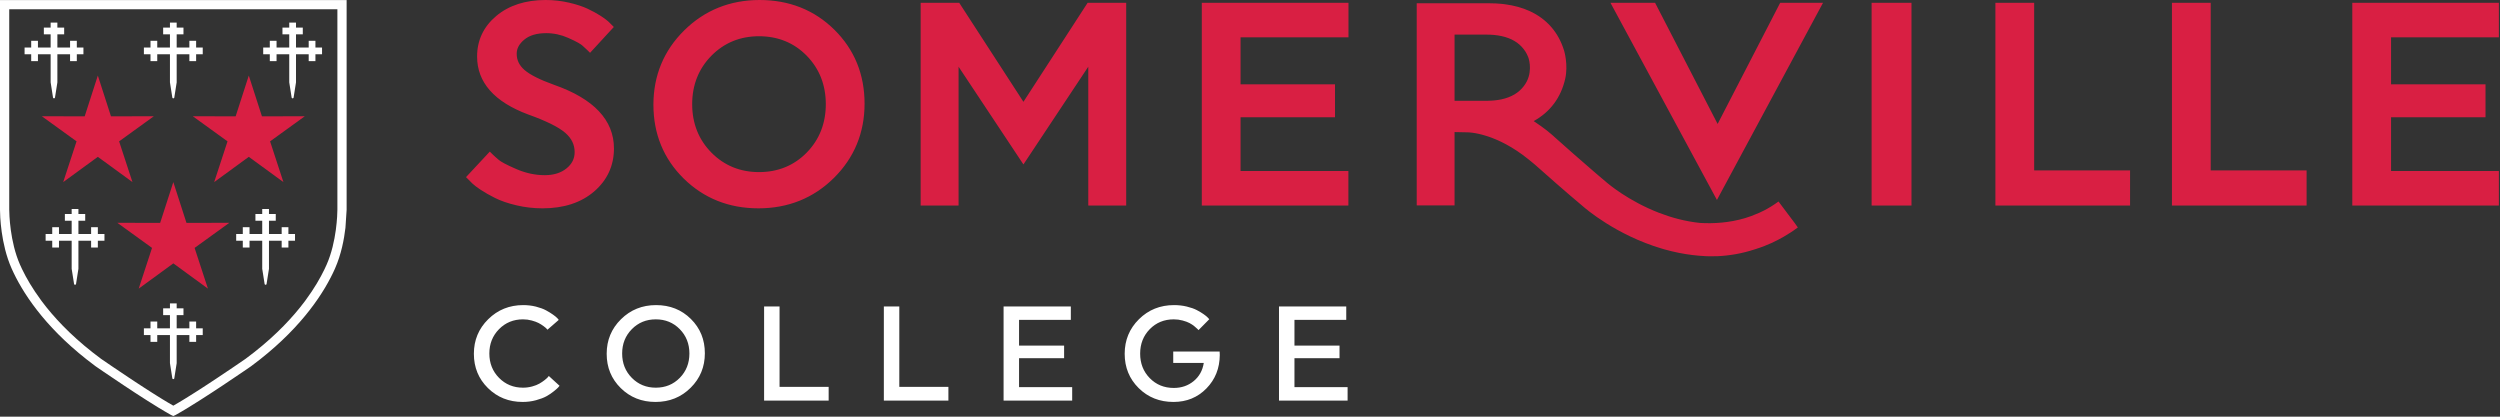 <?xml version="1.0" encoding="UTF-8"?>
<svg width="180px" height="30px" viewBox="0 0 180 30" version="1.1" xmlns="http://www.w3.org/2000/svg" xmlns:xlink="http://www.w3.org/1999/xlink">
    <rect x="0" y="0" width="180" height="30" fill="#333333" stroke="none"/>
    <!-- Generator: Sketch 57.1 (83088) - https://sketch.com -->
    <title>Group 2</title>
    <desc>Created with Sketch.</desc>
    <g id="Design-V4" stroke="none" stroke-width="1" fill="none" fill-rule="evenodd">
        <g id="Navigation" transform="translate(-55, -834)">
            <g id="Group-2" transform="translate(55, 834)">
                <g id="Group-5" transform="translate(0, 0.004)">
                    <polyline id="Fill-1" fill="#D91F43" points="7.044 5.436 7.991 8.373 11.077 8.366 8.576 10.174 9.537 13.107 7.044 11.288 4.551 13.107 5.512 10.174 3.011 8.366 6.097 8.373 7.044 5.436"></polyline>
                    <polyline id="Fill-2" fill="#D91F43" points="17.913 5.436 18.86 8.373 21.946 8.366 19.446 10.174 20.406 13.107 17.913 11.288 15.421 13.107 16.381 10.174 13.88 8.366 16.966 8.373 17.913 5.436"></polyline>
                    <polyline id="Fill-3" fill="#D91F43" points="12.479 13.107 13.426 16.044 16.512 16.037 14.011 17.845 14.971 20.778 12.479 18.959 9.986 20.778 10.946 17.845 8.446 16.037 11.531 16.044 12.479 13.107"></polyline>
                    <path d="M5.531,3.419 L5.531,2.932 L5.045,2.932 L5.045,3.419 L4.131,3.419 L4.131,2.468 L4.62,2.468 L4.62,1.982 L4.131,1.982 L4.131,1.623 L3.646,1.623 L3.646,1.982 L3.157,1.982 L3.157,2.468 L3.646,2.468 L3.646,3.419 L2.732,3.419 L2.732,2.932 L2.246,2.932 L2.246,3.419 L1.77,3.419 L1.77,3.905 L2.246,3.905 L2.246,4.396 L2.732,4.396 L2.732,3.905 L3.646,3.905 L3.646,5.925 L3.815,7.001 L3.82,7.034 C3.832,7.06 3.858,7.078 3.888,7.078 C3.919,7.078 3.945,7.06 3.956,7.034 L3.962,7.001 L4.131,5.928 L4.131,3.905 L5.045,3.905 L5.045,4.396 L5.531,4.396 L5.531,3.905 L6.007,3.905 L6.007,3.419 L5.531,3.419" id="Fill-4" fill="#FFFFFF"></path>
                    <path d="M14.121,3.419 L14.121,2.932 L13.635,2.932 L13.635,3.419 L12.721,3.419 L12.721,2.468 L13.21,2.468 L13.21,1.982 L12.721,1.982 L12.721,1.623 L12.236,1.623 L12.236,1.982 L11.747,1.982 L11.747,2.468 L12.236,2.468 L12.236,3.419 L11.322,3.419 L11.322,2.932 L10.836,2.932 L10.836,3.419 L10.36,3.419 L10.36,3.905 L10.836,3.905 L10.836,4.396 L11.322,4.396 L11.322,3.905 L12.236,3.905 L12.236,5.925 L12.405,7.001 L12.411,7.034 C12.422,7.06 12.448,7.078 12.479,7.078 C12.509,7.078 12.535,7.06 12.547,7.034 L12.552,7.001 L12.721,5.928 L12.721,3.905 L13.635,3.905 L13.635,4.396 L14.121,4.396 L14.121,3.905 L14.597,3.905 L14.597,3.419 L14.121,3.419" id="Fill-5" fill="#FFFFFF"></path>
                    <path d="M14.121,23.635 L14.121,23.148 L13.635,23.148 L13.635,23.635 L12.721,23.635 L12.721,22.684 L13.21,22.684 L13.21,22.198 L12.721,22.198 L12.721,21.839 L12.236,21.839 L12.236,22.198 L11.747,22.198 L11.747,22.684 L12.236,22.684 L12.236,23.635 L11.322,23.635 L11.322,23.148 L10.836,23.148 L10.836,23.635 L10.36,23.635 L10.36,24.121 L10.836,24.121 L10.836,24.612 L11.322,24.612 L11.322,24.121 L12.236,24.121 L12.236,26.141 L12.405,27.217 L12.411,27.249 C12.422,27.276 12.448,27.294 12.479,27.294 C12.509,27.294 12.535,27.276 12.547,27.249 L12.552,27.217 L12.721,26.144 L12.721,24.121 L13.635,24.121 L13.635,24.612 L14.121,24.612 L14.121,24.121 L14.597,24.121 L14.597,23.635 L14.121,23.635" id="Fill-6" fill="#FFFFFF"></path>
                    <path d="M22.711,3.419 L22.711,2.932 L22.226,2.932 L22.226,3.419 L21.312,3.419 L21.312,2.468 L21.801,2.468 L21.801,1.982 L21.312,1.982 L21.312,1.623 L20.826,1.623 L20.826,1.982 L20.337,1.982 L20.337,2.468 L20.826,2.468 L20.826,3.419 L19.912,3.419 L19.912,2.932 L19.426,2.932 L19.426,3.419 L18.951,3.419 L18.951,3.905 L19.426,3.905 L19.426,4.396 L19.912,4.396 L19.912,3.905 L20.826,3.905 L20.826,5.925 L20.995,7.001 L21.001,7.034 C21.012,7.06 21.038,7.078 21.069,7.078 C21.099,7.078 21.125,7.06 21.137,7.034 L21.142,7.001 L21.312,5.928 L21.312,3.905 L22.226,3.905 L22.226,4.396 L22.711,4.396 L22.711,3.905 L23.187,3.905 L23.187,3.419 L22.711,3.419" id="Fill-7" fill="#FFFFFF"></path>
                    <path d="M20.765,16.842 L20.765,16.355 L20.28,16.355 L20.28,16.842 L19.366,16.842 L19.366,15.89 L19.855,15.89 L19.855,15.405 L19.366,15.405 L19.366,15.046 L18.88,15.046 L18.88,15.405 L18.391,15.405 L18.391,15.89 L18.88,15.89 L18.88,16.842 L17.966,16.842 L17.966,16.355 L17.481,16.355 L17.481,16.842 L17.005,16.842 L17.005,17.328 L17.481,17.328 L17.481,17.819 L17.966,17.819 L17.966,17.328 L18.88,17.328 L18.88,19.348 L19.049,20.424 L19.055,20.456 C19.066,20.483 19.093,20.501 19.123,20.501 C19.153,20.501 19.18,20.483 19.191,20.456 L19.196,20.424 L19.366,19.351 L19.366,17.328 L20.28,17.328 L20.28,17.819 L20.765,17.819 L20.765,17.328 L21.241,17.328 L21.241,16.842 L20.765,16.842" id="Fill-8" fill="#FFFFFF"></path>
                    <path d="M7.045,16.842 L7.045,16.355 L6.56,16.355 L6.56,16.842 L5.646,16.842 L5.646,15.89 L6.135,15.89 L6.135,15.405 L5.646,15.405 L5.646,15.046 L5.16,15.046 L5.16,15.405 L4.671,15.405 L4.671,15.89 L5.16,15.89 L5.16,16.842 L4.247,16.842 L4.247,16.355 L3.761,16.355 L3.761,16.842 L3.285,16.842 L3.285,17.328 L3.761,17.328 L3.761,17.819 L4.247,17.819 L4.247,17.328 L5.16,17.328 L5.16,19.348 L5.33,20.424 L5.335,20.456 C5.347,20.483 5.373,20.501 5.403,20.501 C5.433,20.501 5.46,20.483 5.471,20.456 L5.477,20.424 L5.646,19.351 L5.646,17.328 L6.56,17.328 L6.56,17.819 L7.045,17.819 L7.045,17.328 L7.521,17.328 L7.521,16.842 L7.045,16.842" id="Fill-9" fill="#FFFFFF"></path>
                    <path d="M24.292,15.05 C24.292,15.052 24.292,15.067 24.292,15.09 C24.29,15.384 24.25,17.392 23.518,19.047 C23.518,19.048 23.517,19.05 23.516,19.051 C23.47,19.156 23.421,19.264 23.367,19.375 C23.058,20.019 22.623,20.771 22.02,21.589 C21.999,21.618 21.981,21.645 21.959,21.673 C21.956,21.678 21.951,21.683 21.948,21.688 C21.101,22.819 19.93,24.074 18.312,25.349 C18.233,25.412 18.147,25.475 18.065,25.538 C17.941,25.634 17.819,25.729 17.689,25.825 L17.688,25.826 C17.686,25.828 17.684,25.829 17.681,25.831 C17.681,25.831 17.391,26.032 16.942,26.336 C16.88,26.378 16.818,26.42 16.75,26.466 C16.441,26.676 16.077,26.921 15.682,27.183 C15.592,27.243 15.507,27.299 15.419,27.357 C15.375,27.387 15.332,27.415 15.286,27.445 C15.188,27.51 15.092,27.573 14.997,27.635 C14.95,27.666 14.903,27.696 14.856,27.727 C14.757,27.792 14.66,27.855 14.564,27.917 C14.519,27.946 14.475,27.974 14.43,28.003 C14.33,28.068 14.232,28.131 14.136,28.192 C14.095,28.218 14.054,28.244 14.013,28.27 C13.909,28.336 13.808,28.4 13.71,28.461 C13.676,28.483 13.642,28.504 13.608,28.525 C13.503,28.591 13.403,28.653 13.305,28.713 C13.271,28.733 13.238,28.754 13.205,28.774 C13.105,28.835 13.01,28.892 12.919,28.947 C12.887,28.966 12.855,28.985 12.824,29.003 C12.731,29.058 12.644,29.109 12.559,29.157 C12.533,29.173 12.505,29.19 12.479,29.204 L12.479,29.204 C12.453,29.19 12.424,29.173 12.398,29.157 C12.314,29.109 12.227,29.058 12.134,29.003 C12.103,28.985 12.071,28.966 12.039,28.947 C11.947,28.892 11.852,28.835 11.753,28.774 C11.72,28.754 11.686,28.733 11.652,28.713 C11.555,28.653 11.454,28.591 11.35,28.525 C11.316,28.504 11.282,28.483 11.248,28.461 C11.149,28.4 11.048,28.336 10.944,28.27 C10.903,28.244 10.863,28.218 10.822,28.192 C10.726,28.131 10.627,28.068 10.527,28.003 C10.482,27.974 10.438,27.946 10.394,27.917 C10.298,27.855 10.201,27.792 10.102,27.727 C10.054,27.696 10.007,27.666 9.961,27.635 C9.865,27.573 9.77,27.51 9.671,27.445 C9.626,27.415 9.583,27.387 9.538,27.357 C9.451,27.299 9.365,27.243 9.276,27.183 C8.88,26.921 8.516,26.676 8.207,26.466 C8.139,26.42 8.077,26.378 8.015,26.336 C7.567,26.032 7.276,25.831 7.276,25.831 C7.274,25.829 7.272,25.828 7.269,25.826 L7.268,25.825 C7.139,25.729 7.017,25.634 6.892,25.538 C6.81,25.475 6.725,25.412 6.645,25.349 C5.027,24.074 3.856,22.819 3.01,21.688 C3.006,21.683 3.002,21.678 2.998,21.673 C2.977,21.645 2.958,21.618 2.938,21.589 C2.335,20.771 1.9,20.019 1.59,19.375 C1.537,19.264 1.487,19.156 1.441,19.051 C1.44,19.05 1.44,19.048 1.439,19.047 C0.707,17.392 0.667,15.384 0.665,15.09 C0.665,15.067 0.665,15.052 0.665,15.05 L0.665,0.665 L24.292,0.665 L24.292,15.05 Z M4.08299187e-13,5.40793626e-15 L4.08299187e-13,15.106 C0.002,15.491 0.049,17.551 0.833,19.321 C1.201,20.152 1.778,21.187 2.666,22.329 C3.527,23.437 4.68,24.646 6.235,25.872 C6.357,25.969 6.486,26.065 6.614,26.162 C6.704,26.23 6.79,26.298 6.882,26.367 C6.893,26.374 7.787,26.993 8.908,27.737 C9.163,27.907 9.443,28.092 9.734,28.282 C9.734,28.282 9.735,28.282 9.735,28.282 C9.747,28.29 9.758,28.298 9.77,28.305 C10.302,28.652 10.867,29.012 11.39,29.332 C11.716,29.531 12.025,29.714 12.295,29.864 L12.316,29.875 L12.479,29.95 L12.641,29.875 L12.662,29.864 C12.932,29.714 13.242,29.531 13.567,29.332 C14.09,29.012 14.655,28.652 15.187,28.305 C15.199,28.298 15.211,28.29 15.222,28.282 C15.223,28.282 15.223,28.282 15.223,28.282 C15.514,28.092 15.794,27.907 16.05,27.737 C17.17,26.993 18.065,26.374 18.075,26.367 C18.168,26.298 18.254,26.23 18.344,26.162 C18.471,26.065 18.601,25.969 18.723,25.872 C20.277,24.646 21.431,23.437 22.292,22.329 C23.18,21.187 23.757,20.152 24.125,19.321 L24.125,19.318 C24.568,18.319 24.775,17.227 24.872,16.397 L24.957,15.106 L24.957,5.40793626e-15 L4.08299187e-13,5.40793626e-15 L4.08299187e-13,5.40793626e-15 Z" id="Fill-89" fill="#FFFFFF"></path>
                </g>
                <path d="M37.674,21.967 C37.996,21.967 38.303,22.005 38.594,22.078 C38.884,22.153 39.125,22.241 39.315,22.345 C39.506,22.448 39.673,22.551 39.819,22.655 C39.964,22.758 40.069,22.845 40.134,22.916 L40.23,23.032 L39.417,23.739 C39.398,23.72 39.373,23.693 39.344,23.656 C39.315,23.621 39.244,23.561 39.131,23.478 C39.018,23.394 38.899,23.32 38.773,23.255 C38.647,23.19 38.484,23.131 38.283,23.076 C38.084,23.021 37.874,22.993 37.655,22.993 C36.97,22.993 36.395,23.229 35.93,23.7 C35.466,24.172 35.233,24.756 35.233,25.453 C35.233,26.151 35.466,26.735 35.93,27.206 C36.395,27.677 36.97,27.913 37.655,27.913 C37.88,27.913 38.099,27.884 38.313,27.826 C38.526,27.768 38.702,27.699 38.84,27.618 C38.98,27.537 39.102,27.455 39.208,27.371 C39.315,27.287 39.393,27.217 39.441,27.162 C39.489,27.108 39.514,27.077 39.514,27.07 L40.288,27.777 C40.263,27.81 40.227,27.852 40.182,27.903 C40.137,27.955 40.032,28.047 39.867,28.179 C39.702,28.312 39.526,28.429 39.339,28.533 C39.152,28.636 38.905,28.73 38.598,28.814 C38.292,28.898 37.971,28.94 37.635,28.94 C36.64,28.94 35.806,28.607 35.132,27.942 C34.457,27.277 34.119,26.454 34.119,25.472 C34.119,24.491 34.463,23.662 35.151,22.984 C35.839,22.306 36.679,21.967 37.674,21.967 Z M47.235,21.967 C48.235,21.967 49.072,22.299 49.743,22.964 C50.415,23.629 50.75,24.452 50.75,25.434 C50.75,26.415 50.408,27.245 49.724,27.922 C49.04,28.601 48.197,28.94 47.196,28.94 C46.202,28.94 45.367,28.607 44.693,27.942 C44.018,27.277 43.681,26.454 43.681,25.472 C43.681,24.491 44.025,23.662 44.712,22.984 C45.4,22.306 46.241,21.967 47.235,21.967 Z M84.531,21.967 C84.853,21.967 85.161,22.002 85.451,22.073 C85.742,22.144 85.98,22.228 86.167,22.325 C86.355,22.422 86.519,22.521 86.661,22.621 C86.804,22.72 86.907,22.806 86.971,22.877 L87.068,22.984 L86.293,23.768 C86.274,23.749 86.248,23.722 86.216,23.686 C86.184,23.65 86.113,23.587 86.003,23.497 C85.893,23.407 85.774,23.327 85.645,23.26 C85.516,23.192 85.35,23.131 85.146,23.076 C84.942,23.021 84.731,22.993 84.512,22.993 C83.821,22.993 83.245,23.229 82.783,23.7 C82.322,24.172 82.091,24.759 82.091,25.463 C82.091,26.167 82.322,26.754 82.783,27.226 C83.245,27.697 83.821,27.932 84.512,27.932 C85.067,27.932 85.545,27.768 85.945,27.439 C86.345,27.11 86.588,26.673 86.671,26.131 L84.473,26.131 L84.473,25.308 L87.814,25.308 C87.82,25.392 87.824,25.476 87.824,25.56 C87.817,26.516 87.498,27.317 86.865,27.966 C86.232,28.615 85.441,28.94 84.492,28.94 C83.491,28.94 82.656,28.607 81.984,27.942 C81.313,27.277 80.977,26.454 80.977,25.472 C80.977,24.491 81.319,23.662 82.004,22.984 C82.688,22.306 83.531,21.967 84.531,21.967 Z M56.128,22.064 L56.128,27.855 L59.663,27.855 L59.663,28.843 L55.015,28.843 L55.015,22.064 L56.128,22.064 Z M64.75,22.064 L64.75,27.855 L68.285,27.855 L68.285,28.843 L63.637,28.843 L63.637,22.064 L64.75,22.064 Z M77.1,22.064 L77.1,23.032 L73.372,23.032 L73.372,24.882 L76.616,24.882 L76.616,25.792 L73.372,25.792 L73.372,27.875 L77.197,27.875 L77.197,28.843 L72.258,28.843 L72.258,22.064 L77.1,22.064 Z M96.93,22.064 L96.93,23.032 L93.201,23.032 L93.201,24.882 L96.446,24.882 L96.446,25.792 L93.201,25.792 L93.201,27.875 L97.027,27.875 L97.027,28.843 L92.088,28.843 L92.088,22.064 L96.93,22.064 Z M47.216,22.993 C46.531,22.993 45.957,23.229 45.492,23.7 C45.027,24.172 44.795,24.756 44.795,25.453 C44.795,26.151 45.027,26.735 45.492,27.206 C45.957,27.677 46.531,27.913 47.216,27.913 C47.907,27.913 48.482,27.677 48.944,27.206 C49.406,26.735 49.637,26.151 49.637,25.453 C49.637,24.756 49.406,24.172 48.944,23.7 C48.482,23.229 47.907,22.993 47.216,22.993 Z" id="Combined-Shape" fill="#FFFFFF"></path>
                <path d="M107.225,0.236 L107.242,0.236 C107.379,0.237 107.513,0.24 107.646,0.246 C107.662,0.247 107.679,0.247 107.696,0.247 C107.815,0.253 107.932,0.263 108.047,0.273 C108.09,0.277 108.134,0.28 108.176,0.284 C108.235,0.29 108.292,0.299 108.35,0.306 C109.014,0.393 109.607,0.557 110.125,0.793 C111.391,1.369 112.221,2.362 112.612,3.635 C112.612,3.635 112.931,4.656 112.689,5.699 C112.388,6.996 111.641,8.05 110.423,8.72 C110.455,8.74 110.493,8.766 110.536,8.794 C110.651,8.871 110.801,8.973 110.965,9.091 C111.22,9.273 111.507,9.491 111.751,9.709 C111.757,9.714 111.883,9.827 112.088,10.011 C112.643,10.507 113.801,11.534 114.905,12.48 C115.183,12.718 115.458,12.951 115.718,13.169 C115.76,13.204 117.231,14.468 119.459,15.327 C120.337,15.665 121.33,15.94 122.402,16.052 C123.391,16.109 124.509,16.041 125.636,15.707 C125.791,15.661 125.945,15.608 126.1,15.552 C126.185,15.518 126.271,15.484 126.356,15.447 L126.356,15.447 C126.582,15.364 126.804,15.263 127.024,15.149 C127.372,14.969 127.716,14.756 128.052,14.508 C128.386,14.957 128.947,15.692 129.224,16.066 C129.328,16.207 129.393,16.298 129.389,16.301 L129.389,16.301 L129.445,16.375 C129.34,16.455 129.233,16.53 129.126,16.603 C129.068,16.643 129.009,16.684 128.95,16.722 C128.926,16.738 128.903,16.751 128.879,16.767 C128.277,17.158 127.665,17.468 127.052,17.706 C126.82,17.797 126.588,17.879 126.356,17.95 C125.432,18.254 124.527,18.407 123.659,18.446 C123.467,18.455 123.28,18.454 123.092,18.452 C123.012,18.45 122.93,18.449 122.85,18.446 C122.172,18.416 121.518,18.333 120.894,18.208 C120.541,18.138 120.197,18.054 119.864,17.962 L119.864,17.962 L119.704,17.915 C119.687,17.91 119.67,17.905 119.653,17.9 C116.35,16.923 114.129,14.994 113.98,14.862 C112.776,13.857 111.298,12.551 110.515,11.853 C110.262,11.646 110.101,11.513 110.077,11.493 C108.919,10.555 107.876,10.065 107.091,9.809 C106.64,9.662 106.274,9.591 106.021,9.558 C105.842,9.535 105.72,9.529 105.664,9.528 L105.631,9.528 L104.728,9.509 L104.728,14.791 L102.004,14.791 L102.004,0.236 L107.225,0.236 L107.225,0.236 Z M39.288,-9.88826122e-15 C39.855,-9.88826122e-15 40.416,0.063 40.955,0.188 C41.494,0.312 41.947,0.46 42.304,0.628 C42.655,0.793 42.97,0.964 43.239,1.137 C43.463,1.28 43.636,1.406 43.765,1.519 L43.854,1.602 L44.195,1.943 L42.484,3.803 L42.311,3.63 C42.22,3.54 42.092,3.421 41.928,3.277 C41.825,3.186 41.567,3.018 40.918,2.73 C40.406,2.502 39.871,2.387 39.328,2.387 C38.649,2.387 38.115,2.545 37.744,2.857 C37.379,3.162 37.202,3.493 37.202,3.868 C37.202,4.325 37.384,4.706 37.757,5.032 C38.157,5.381 38.875,5.743 39.892,6.108 C42.754,7.109 44.205,8.65 44.205,10.688 C44.205,11.925 43.726,12.966 42.782,13.782 C41.847,14.59 40.597,15 39.066,15 C38.418,15 37.782,14.926 37.175,14.781 C36.568,14.637 36.056,14.461 35.651,14.258 C35.255,14.061 34.901,13.859 34.598,13.659 C34.348,13.494 34.154,13.347 34.01,13.211 L33.911,13.111 L33.553,12.753 L35.266,10.915 L35.438,11.087 C35.553,11.203 35.715,11.347 35.917,11.517 C36.048,11.627 36.378,11.832 37.211,12.188 C37.871,12.469 38.55,12.613 39.227,12.613 C39.868,12.613 40.395,12.447 40.794,12.121 C41.185,11.802 41.374,11.419 41.374,10.951 C41.374,10.412 41.153,9.958 40.698,9.564 C40.218,9.148 39.323,8.704 38.039,8.246 C35.591,7.337 34.351,5.932 34.351,4.069 C34.351,2.898 34.817,1.914 35.737,1.144 C36.644,0.385 37.839,-9.88826122e-15 39.288,-9.88826122e-15 Z M54.688,-9.88826122e-15 C56.827,-9.88826122e-15 58.642,0.722 60.08,2.146 C61.519,3.571 62.249,5.359 62.249,7.46 C62.249,9.56 61.506,11.361 60.04,12.813 C58.575,14.264 56.747,15 54.607,15 C52.481,15 50.67,14.277 49.225,12.853 C47.779,11.429 47.046,9.641 47.046,7.54 C47.046,5.44 47.793,3.638 49.266,2.186 C50.737,0.736 52.562,-9.88826122e-15 54.688,-9.88826122e-15 Z M69.064,0.202 L73.687,7.33 L78.309,0.202 L81.086,0.202 L81.086,14.798 L78.356,14.798 L78.356,4.803 L73.687,11.84 L69.017,4.803 L69.017,14.798 L66.287,14.798 L66.287,0.202 L69.064,0.202 Z M137.627,0.202 L137.627,14.798 L134.756,14.798 L134.756,0.202 L137.627,0.202 Z M146.46,0.202 L146.46,12.27 L153.365,12.27 L153.365,14.798 L143.669,14.798 L143.669,0.202 L146.46,0.202 Z M159.17,0.202 L159.17,12.27 L166.075,12.27 L166.075,14.798 L156.38,14.798 L156.38,0.202 L159.17,0.202 Z M97.09,0.202 L97.09,2.69 L89.32,2.69 L89.32,6.074 L96.121,6.074 L96.121,8.441 L89.32,8.441 L89.32,12.31 L97.084,12.31 L97.084,14.798 L86.53,14.798 L86.53,0.202 L97.09,0.202 Z M179.919,0.202 L179.919,2.69 L172.156,2.69 L172.156,6.074 L178.957,6.074 L178.957,8.441 L172.156,8.441 L172.156,12.31 L179.919,12.31 L179.919,14.798 L169.365,14.798 L169.365,0.202 L179.919,0.202 Z M119.166,0.202 L123.669,8.924 L128.173,0.202 L131.257,0.202 L123.619,14.397 L115.954,0.202 L119.166,0.202 Z M54.647,2.609 C53.293,2.609 52.141,3.081 51.222,4.012 C50.303,4.944 49.837,6.118 49.837,7.5 C49.837,8.882 50.303,10.056 51.222,10.988 C52.141,11.919 53.293,12.391 54.647,12.391 C56.015,12.391 57.17,11.919 58.082,10.988 C58.995,10.056 59.458,8.882 59.458,7.5 C59.458,6.117 58.995,4.944 58.082,4.011 C57.17,3.081 56.015,2.609 54.647,2.609 Z M107.021,2.492 L104.728,2.492 L104.728,7.257 L107.021,7.257 C107.051,7.257 107.078,7.256 107.106,7.256 C107.468,7.251 107.795,7.218 108.086,7.157 C108.836,6.999 109.357,6.665 109.701,6.217 C109.789,6.104 109.869,5.986 109.932,5.858 C110.366,4.987 110.036,4.126 110.036,4.126 C110.005,4.045 109.971,3.967 109.932,3.892 C109.867,3.764 109.789,3.646 109.701,3.532 C109.357,3.085 108.836,2.75 108.086,2.593 C107.772,2.527 107.418,2.492 107.021,2.492 L107.021,2.492 Z" id="Combined-Shape" fill="#D91F43"></path>
            </g>
        </g>
    </g>
</svg>